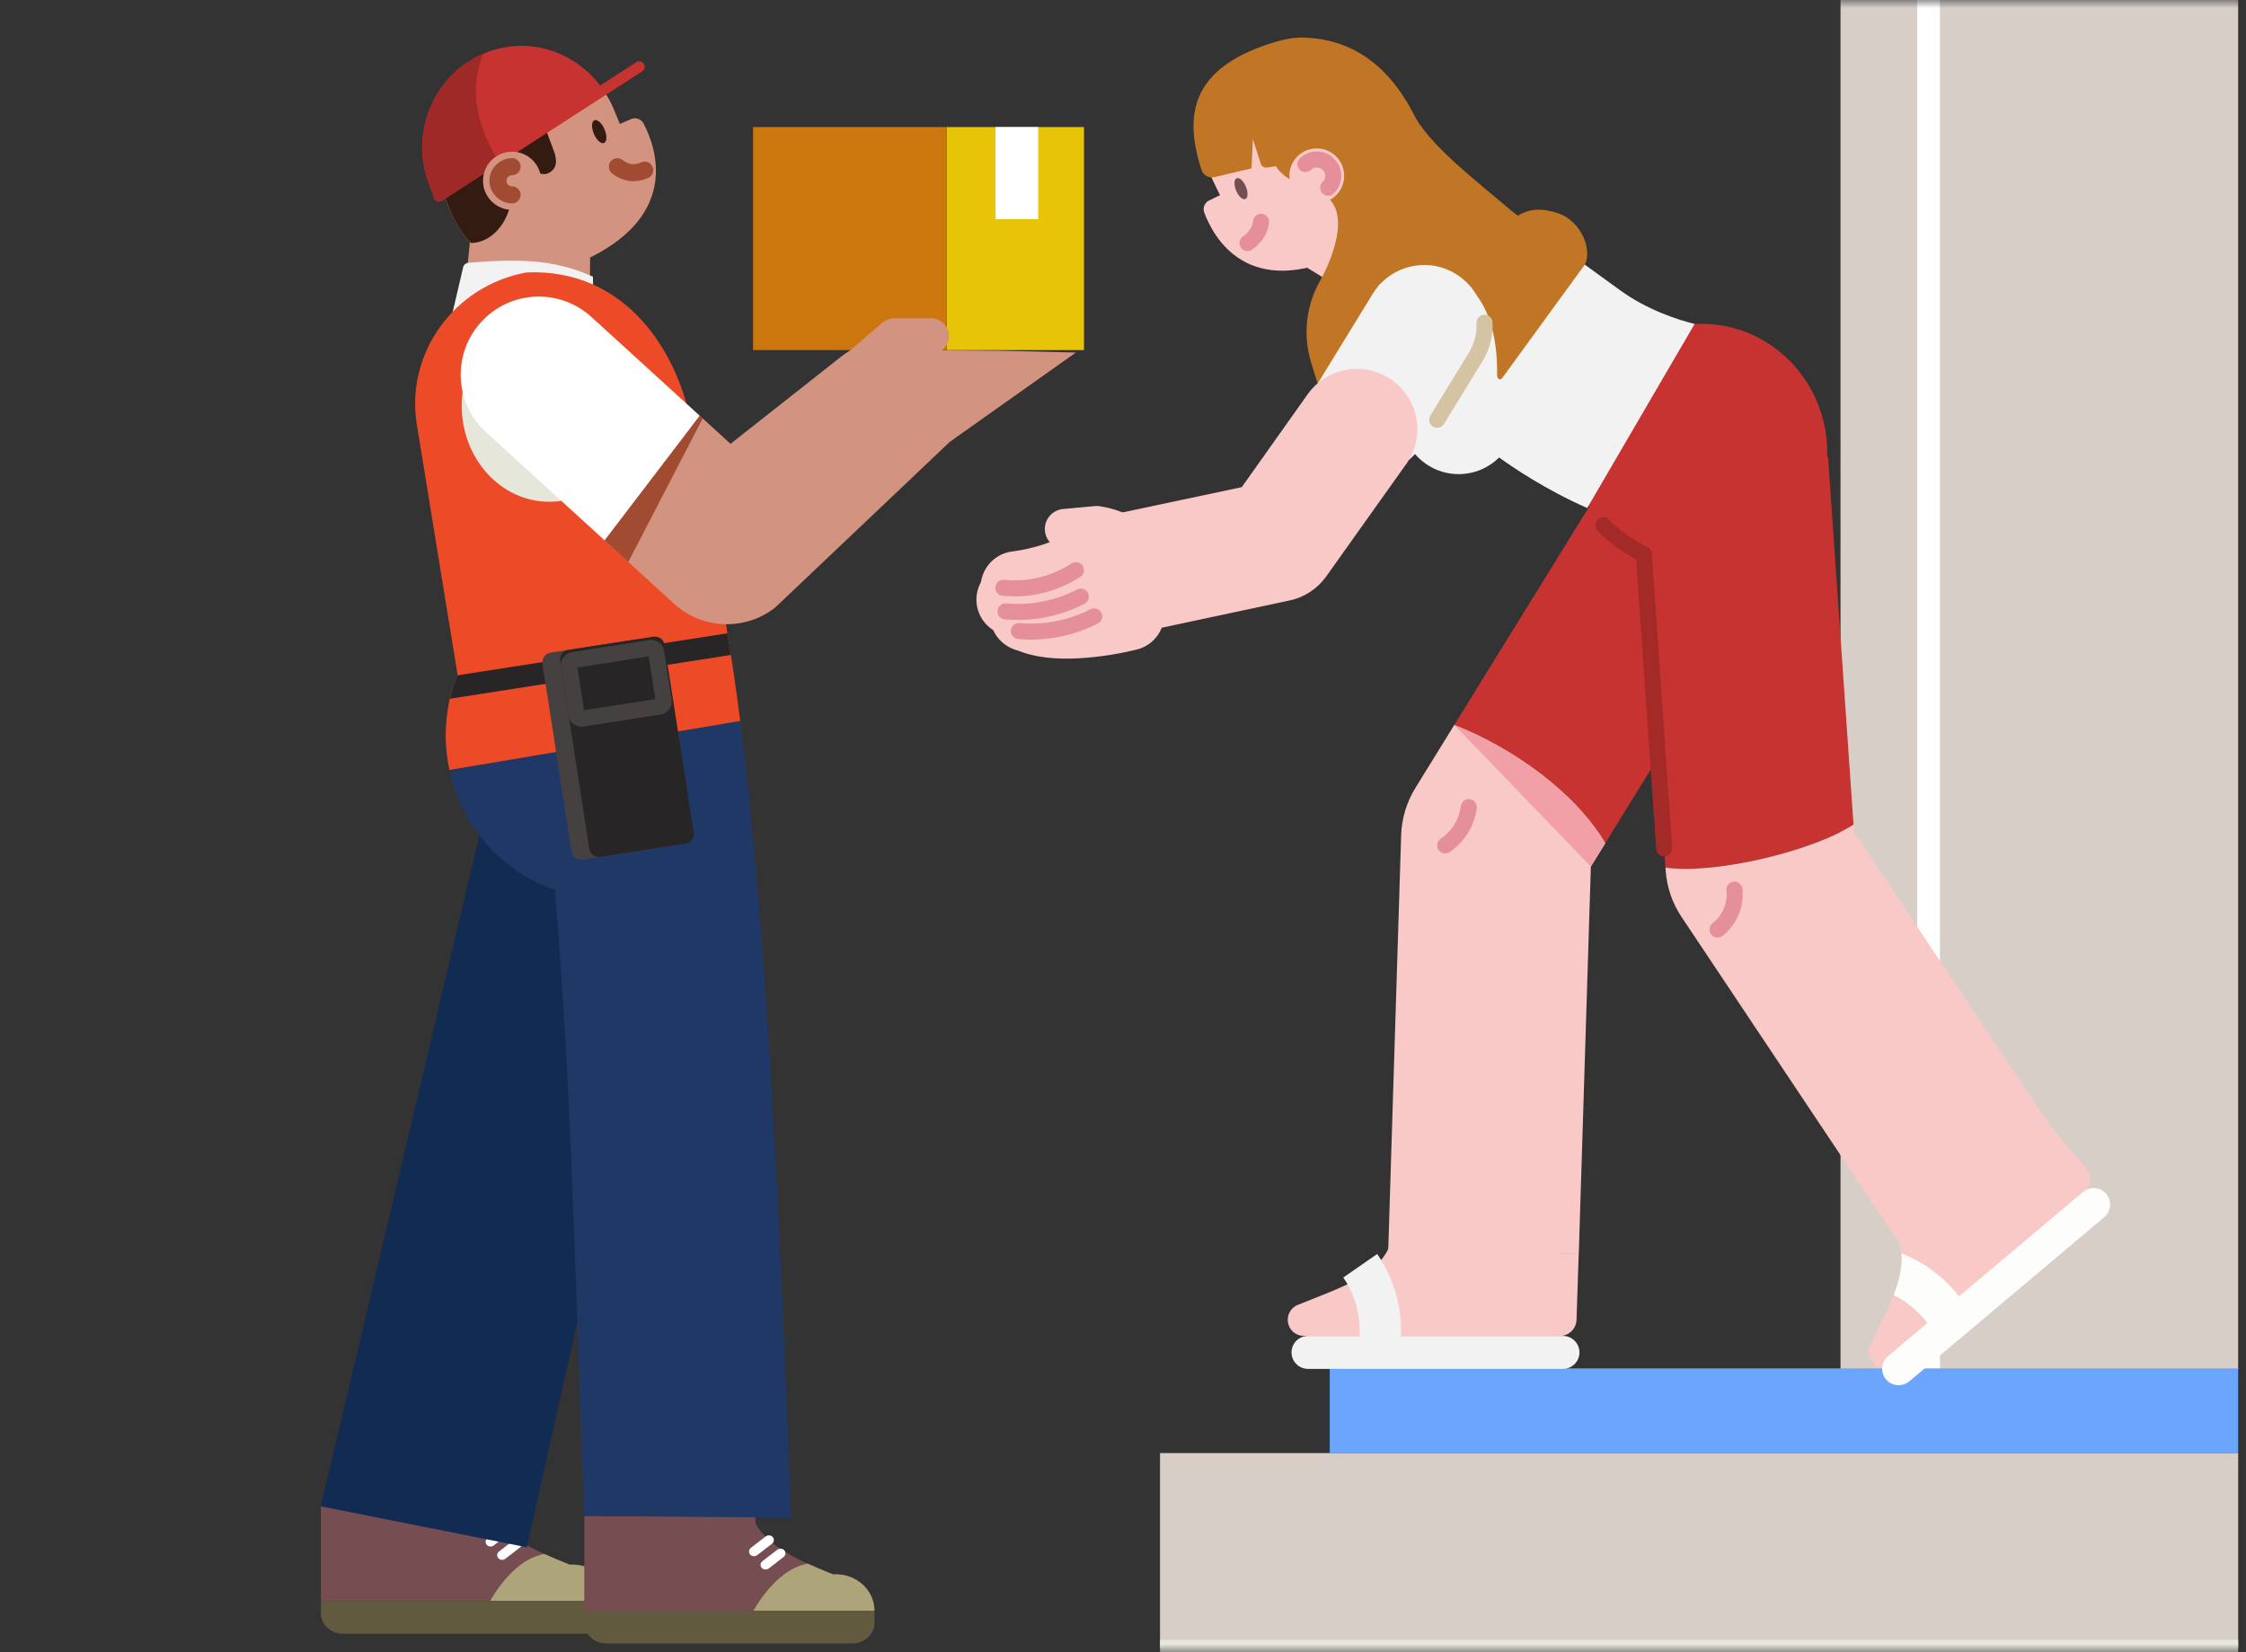 <svg width="140" height="103" viewBox="0 0 140 103" fill="none" xmlns="http://www.w3.org/2000/svg">
<rect x="0" y="0" width="140" height="103" fill="#333333" stroke="none"/>
<mask id="mask0_1_1193" style="mask-type:alpha" maskUnits="userSpaceOnUse" x="0" y="0" width="140" height="103">
<rect width="140" height="103" fill="#D9D9D9"/>
</mask>
<g mask="url(#mask0_1_1193)">
<path d="M20 93.903H30.5C30.995 95.583 33.141 96.604 35.503 97.537H35.686C37.014 97.537 38.089 98.552 38.089 99.804L20 99.807V93.903Z" fill="#764D51"/>
<path d="M30.665 95.775H27.775V93.189C27.775 92.415 28.404 91.787 29.177 91.787H29.259C30.033 91.787 30.662 92.415 30.662 93.189V95.775H30.665Z" fill="#764D51"/>
<path d="M33.933 96.873C34.434 97.103 34.963 97.321 35.503 97.537H35.686C37.014 97.537 38.089 98.552 38.089 99.804H30.541C31.244 98.617 32.404 97.147 33.93 96.87L33.933 96.873Z" fill="#ADA47A"/>
<path d="M20 100.553V99.804H38.089V100.553C38.089 101.268 37.475 101.846 36.716 101.846H21.373C20.614 101.846 20 101.268 20 100.553Z" fill="#625A3F"/>
<path d="M30.777 96.341L31.704 95.627C31.837 95.524 31.857 95.341 31.748 95.214C31.639 95.09 31.444 95.069 31.311 95.172L30.384 95.887C30.251 95.99 30.231 96.173 30.34 96.3C30.449 96.424 30.644 96.445 30.777 96.341Z" fill="white"/>
<path d="M31.497 97.174L32.424 96.459C32.557 96.356 32.577 96.173 32.468 96.046C32.359 95.922 32.164 95.901 32.031 96.005L31.104 96.719C30.972 96.822 30.951 97.005 31.06 97.132C31.169 97.256 31.364 97.277 31.497 97.174Z" fill="white"/>
<path d="M32.837 96.456L20 93.903L29.906 51.97L42.132 55.017L32.837 96.456Z" fill="#122B53"/>
<path d="M36.421 94.505H46.92C47.416 96.185 49.562 97.206 51.923 98.139H52.106C53.434 98.139 54.509 99.154 54.509 100.406H36.421V94.502V94.505Z" fill="#764D51"/>
<path d="M47.088 96.38H44.199V93.794C44.199 93.02 44.827 92.392 45.601 92.392H45.683C46.457 92.392 47.085 93.02 47.085 93.794V96.38H47.088Z" fill="#764D51"/>
<path d="M50.35 97.478C50.852 97.708 51.38 97.926 51.92 98.142H52.103C53.431 98.142 54.506 99.157 54.506 100.409H46.958C47.661 99.222 48.821 97.752 50.347 97.475L50.35 97.478Z" fill="#ADA47A"/>
<path d="M36.421 101.158V100.409H54.509V101.158C54.509 101.873 53.895 102.451 53.136 102.451H37.79C37.032 102.451 36.418 101.873 36.418 101.158H36.421Z" fill="#625A3F"/>
<path d="M47.198 96.946L48.125 96.232C48.257 96.129 48.278 95.946 48.169 95.819C48.06 95.695 47.865 95.674 47.732 95.777L46.805 96.492C46.672 96.595 46.652 96.778 46.761 96.905C46.87 97.029 47.065 97.05 47.198 96.946Z" fill="white"/>
<path d="M47.917 97.776L48.844 97.062C48.977 96.958 48.998 96.775 48.889 96.648C48.779 96.524 48.585 96.504 48.452 96.607L47.525 97.321C47.392 97.425 47.371 97.608 47.481 97.735C47.59 97.859 47.785 97.879 47.917 97.776Z" fill="white"/>
<path d="M28.02 48C28.787 51.604 31.361 54.373 34.584 55.474C35.591 66.998 35.892 80.579 36.42 94.505L49.314 94.609C48.632 76.573 47.82 58.116 46.144 44.942L28.02 47.997V48Z" fill="#203866"/>
<path d="M36.778 16.047V18.925H28.906L29.16 16.387L29.29 15.073C28.8 14.55 28.395 13.931 28.106 13.225L27.604 11.991L37.599 5.613C37.862 5.984 38.089 6.392 38.272 6.835L38.635 7.726L39.346 7.422C39.636 7.298 39.966 7.422 40.117 7.702C40.858 9.113 42.401 13.269 36.784 16.053L36.778 16.047Z" fill="#D39381"/>
<path d="M28.106 13.222C28.41 13.966 28.844 14.616 29.366 15.153C30.783 15.114 31.919 13.644 31.919 11.835C31.919 10.997 31.672 10.229 31.267 9.645L27.601 11.986L28.106 13.222Z" fill="#341B12"/>
<path d="M34.299 10.728C33.971 10.955 33.525 10.873 33.298 10.548L31.456 9.35L33.897 7.714L34.591 9.601C34.739 10.22 34.623 10.507 34.296 10.731L34.299 10.728Z" fill="#341B12"/>
<path d="M37.652 8.915C37.835 8.838 37.849 8.457 37.683 8.066C37.517 7.674 37.234 7.419 37.051 7.496C36.868 7.574 36.854 7.954 37.02 8.346C37.186 8.738 37.468 8.993 37.652 8.915Z" fill="#341B12"/>
<path d="M40.131 3.978C40.028 3.818 39.818 3.774 39.659 3.877L37.404 5.335C35.739 3.113 32.767 2.218 30.122 3.349C26.972 4.695 25.485 8.402 26.798 11.629L27.017 12.16L27.034 12.148C27.014 12.237 27.026 12.331 27.079 12.414C27.144 12.514 27.253 12.57 27.365 12.57C27.43 12.57 27.492 12.553 27.551 12.514L40.028 4.45C40.187 4.347 40.232 4.137 40.128 3.978H40.131Z" fill="#C73330"/>
<path d="M26.801 11.625L27.02 12.157L27.037 12.145C27.017 12.233 27.029 12.328 27.082 12.411C27.147 12.511 27.256 12.567 27.368 12.567C27.433 12.567 27.495 12.549 27.554 12.511L31.173 10.17C30.284 8.845 28.956 6.185 30.122 3.343C26.972 4.689 25.485 8.396 26.798 11.622L26.801 11.625Z" fill="#9E2926"/>
<path d="M31.919 13.081C32.92 13.081 33.732 12.269 33.732 11.268C33.732 10.267 32.92 9.456 31.919 9.456C30.919 9.456 30.107 10.267 30.107 11.268C30.107 12.269 30.919 13.081 31.919 13.081Z" fill="#D39381"/>
<path d="M31.92 12.148C31.436 12.148 31.04 11.755 31.04 11.268C31.04 10.781 31.433 10.389 31.92 10.389" stroke="#A14B32" stroke-width="1.06" stroke-linecap="round" stroke-linejoin="round"/>
<path d="M38.481 10.392C38.971 10.775 39.526 10.896 40.188 10.607" stroke="#A14B32" stroke-width="1.06" stroke-linecap="round" stroke-linejoin="round"/>
<path d="M36.994 18.922L28.221 19.433L28.865 16.682C28.888 16.532 29.009 16.413 29.16 16.387C29.169 16.387 29.18 16.381 29.192 16.381C32.28 16.127 34.494 16.168 36.781 17.172C36.84 17.199 36.899 17.225 36.958 17.252L36.994 18.922Z" fill="#F2F2F2"/>
<path d="M45.3 39.222H45.309L43.107 26.565C42.319 22.04 39.066 16.709 32.817 16.983C28.265 17.813 25.222 22.09 25.998 26.562L28.519 42.044C27.825 43.764 27.592 45.704 27.949 47.675C27.97 47.785 27.997 47.891 28.017 47.997L46.141 44.942C45.881 42.9 45.601 40.987 45.297 39.222H45.3Z" fill="#ED4B28"/>
<path d="M34.239 31.279C37.255 31.279 39.7 28.595 39.7 25.284C39.7 21.973 37.255 19.289 34.239 19.289C31.223 19.289 28.779 21.973 28.779 25.284C28.779 28.595 31.223 31.279 34.239 31.279Z" fill="#E7E6DA"/>
<path d="M45.563 40.83C45.492 40.37 45.418 39.921 45.341 39.478L28.498 42.102C28.312 42.572 28.162 43.059 28.047 43.558L45.563 40.827V40.83Z" fill="#272525"/>
<path d="M39.626 39.864L34.317 40.687C33.987 40.739 33.761 41.048 33.812 41.378L35.628 53.083C35.679 53.414 35.989 53.64 36.319 53.589L41.627 52.765C41.958 52.714 42.184 52.404 42.133 52.074L40.316 40.369C40.265 40.039 39.956 39.812 39.626 39.864Z" fill="#454141"/>
<path d="M40.731 39.69L35.423 40.514C35.093 40.565 34.866 40.874 34.918 41.205L36.734 52.91C36.785 53.24 37.094 53.466 37.425 53.415L42.733 52.591C43.063 52.54 43.29 52.231 43.238 51.901L41.422 40.195C41.371 39.865 41.062 39.639 40.731 39.69Z" fill="#272525"/>
<path d="M40.549 40.398L35.719 41.148C35.553 41.174 35.44 41.329 35.465 41.495L35.938 44.543C35.964 44.709 36.119 44.823 36.285 44.797L41.116 44.047C41.282 44.022 41.395 43.866 41.369 43.7L40.897 40.652C40.871 40.486 40.715 40.373 40.549 40.398Z" stroke="#454141" stroke-miterlimit="10"/>
<path d="M67.568 7.921H59.013V21.824H67.568V7.921Z" fill="#E7C408"/>
<path d="M59.01 7.921H46.941V21.824H59.01V7.921Z" fill="#CC760E"/>
<path d="M64.713 7.921H62.054V13.665H64.713V7.921Z" fill="white"/>
<path d="M36.863 19.761C34.877 17.948 31.798 18.09 29.989 20.076C28.176 22.063 28.318 25.142 30.305 26.951L37.693 33.69L43.62 25.921L36.863 19.758V19.761Z" fill="white"/>
<path d="M59.25 23.055C57.585 20.944 54.524 20.584 52.414 22.246L45.536 27.668L43.62 25.921L37.693 33.69L42.029 37.645C42.956 38.489 44.131 38.915 45.309 38.915C46.371 38.915 47.437 38.569 48.322 37.87L59.226 27.524C61.337 25.859 60.912 25.165 59.247 23.055H59.25Z" fill="#D39381"/>
<path d="M39.163 35.033L43.8 26.086L43.62 25.924L37.693 33.69L39.163 35.033Z" fill="#A14B32"/>
<path d="M53.508 23.97C53.196 23.97 52.886 23.84 52.667 23.583C52.269 23.117 52.322 22.417 52.785 22.019L55.005 20.112C55.206 19.938 55.462 19.843 55.728 19.843H58.045C58.659 19.843 59.155 20.339 59.155 20.953C59.155 21.567 58.659 22.063 58.045 22.063H56.139L54.232 23.701C54.022 23.881 53.765 23.97 53.508 23.97Z" fill="#D39381"/>
<path d="M57.098 21.824L62.37 21.865L67.063 21.977L59.229 27.524L57.098 21.824Z" fill="#D39381"/>
<path d="M139.511 -14.803H114.725V85.383H139.511V-14.803Z" fill="#D7CEC8"/>
<path d="M120.212 85.383V-14.803" stroke="white" stroke-width="1.42" stroke-miterlimit="10"/>
<path d="M139.51 85.306H82.887V90.584H139.51V85.306Z" fill="#6BA5FE"/>
<path d="M139.513 90.584H72.308V102.725H139.513V90.584Z" fill="#D7CEC8"/>
<path d="M139.511 102.722H72.308" stroke="#E7E6DA" stroke-miterlimit="10"/>
<path d="M99.125 31.475L90.65 45.192C94.358 46.638 98.224 49.449 100.06 52.563L109.231 37.718L99.125 31.475Z" fill="#C73330"/>
<path d="M90.65 45.192L88.221 49.127C87.675 50.012 87.371 51.025 87.338 52.064L86.526 78.136L98.41 78.172L99.163 54.021L100.063 52.566C98.23 49.451 94.36 46.641 90.653 45.195L90.65 45.192Z" fill="#F8C9C7"/>
<path d="M90.65 45.192L99.16 54.018L100.06 52.562C98.227 49.448 94.358 46.638 90.65 45.192Z" fill="#F2A0A8"/>
<path d="M97.23 83.279H81.273C80.718 83.279 80.269 82.83 80.269 82.275C80.269 81.868 80.517 81.499 80.895 81.345C83.433 80.309 85.712 79.639 86.571 77.788L98.405 78.172L98.269 82.284C98.245 82.842 97.788 83.282 97.23 83.282V83.279Z" fill="#F8C9C7"/>
<path d="M97.422 83.279H81.535C80.966 83.279 80.505 83.739 80.505 84.308C80.505 84.876 80.966 85.336 81.535 85.336H97.422C97.991 85.336 98.452 84.876 98.452 84.308C98.452 83.739 97.991 83.279 97.422 83.279Z" fill="#F2F2F2"/>
<path d="M87.188 84.471L84.658 83.993C84.939 82.508 84.593 80.882 83.731 79.639L85.845 78.172C87.111 79.996 87.601 82.293 87.188 84.474V84.471Z" fill="#F2F2F2"/>
<path d="M91.556 50.316C91.432 51.273 90.883 52.164 90.083 52.701" stroke="#E58F9B" stroke-linecap="round" stroke-linejoin="round"/>
<path d="M115.536 51.417L113.948 28.476H113.892C113.892 28.391 113.898 28.302 113.898 28.214C113.898 23.78 110.385 20.185 106.055 20.185C101.725 20.185 98.212 23.78 98.212 28.214C98.212 31.346 99.91 33.24 102.463 34.563L103.812 54.083C106.793 54.517 112.818 53.123 115.533 51.417H115.536Z" fill="#C73330"/>
<path d="M99.939 32.739C100.621 33.459 101.48 34.052 102.466 34.563L103.732 52.887" stroke="#A32A27" stroke-linecap="round" stroke-linejoin="round"/>
<path d="M129.953 74.299L118.157 85.044C117.747 85.419 117.112 85.389 116.738 84.979C116.566 84.79 116.478 84.548 116.478 84.303C116.478 84.155 116.507 84.008 116.575 83.869C117.732 81.44 118.943 79.439 118.405 77.523L104.812 57.156C104.237 56.297 103.897 55.299 103.827 54.269L103.815 54.083C106.793 54.517 112.821 53.124 115.536 51.417L115.569 51.875L127.724 70.09L130.05 72.865C130.41 73.29 130.366 73.925 129.953 74.299Z" fill="#F8C9C7"/>
<path d="M118.52 78.134C118.6 78.969 118.39 79.825 118.036 80.731C119.028 81.224 119.89 82.004 120.456 82.948L122.387 81.192C121.439 79.814 120.082 78.739 118.52 78.134Z" fill="#FDFDFB"/>
<path d="M129.838 74.306L117.686 84.539C117.251 84.905 117.194 85.554 117.56 85.989C117.926 86.424 118.576 86.479 119.011 86.112L131.163 75.879C131.598 75.513 131.654 74.864 131.288 74.429C130.922 73.995 130.273 73.939 129.838 74.306Z" fill="#FDFDFB"/>
<path d="M108.112 55.461C108.222 56.397 107.805 57.374 107.061 57.947" stroke="#E58F9B" stroke-linecap="round" stroke-linejoin="round"/>
<path d="M81.264 10.76L88.776 15.379" stroke="#F8C9C7" stroke-width="9.88" stroke-linecap="round" stroke-linejoin="round"/>
<path d="M86.89 7.894L86.096 6.255C84.694 3.369 81.216 2.164 78.33 3.566C75.443 4.968 74.238 8.446 75.641 11.332L76.048 12.168L75.366 12.498C75.088 12.634 74.956 12.956 75.065 13.248C75.62 14.751 77.751 18.791 83.953 15.801L83.923 15.784C84.018 15.745 84.112 15.701 84.204 15.657C87.09 14.255 88.295 10.777 86.893 7.891L86.89 7.894Z" fill="#F8C9C7"/>
<path d="M88.064 7.005L84.112 13.068C82.12 11.976 80.059 11.338 79.534 10.358L78.97 10.444C78.802 10.467 78.642 10.37 78.589 10.208L78.096 8.661L78.011 10.494L75.706 11.04C75.357 11.123 74.997 10.925 74.888 10.583C73.813 7.226 74.138 4.189 79.569 2.592C80.124 2.43 80.697 2.324 81.272 2.341C84.133 2.436 86.429 3.912 88.064 7.005Z" fill="#C17625"/>
<path d="M105.63 20.196L98.936 31.67C96.338 30.527 94.275 29.122 93.413 28.497L87.031 23.865C84.156 21.779 83.519 17.752 85.603 14.877C87.689 12.005 91.716 11.365 94.591 13.452L100.969 18.083C102.679 19.326 104.609 19.945 105.63 20.193V20.196Z" fill="#F2F2F2"/>
<path d="M90.922 29.557C90.231 29.557 89.534 29.359 88.921 28.943C87.285 27.836 86.857 25.613 87.964 23.981L92.268 17.623C93.375 15.987 95.597 15.559 97.23 16.666C98.865 17.773 99.293 19.996 98.186 21.628L93.882 27.986C93.192 29.008 92.067 29.557 90.919 29.557H90.922Z" fill="#F2F2F2"/>
<path d="M77.626 12.408C77.794 12.339 77.808 11.992 77.659 11.634C77.51 11.276 77.254 11.042 77.087 11.111C76.919 11.181 76.905 11.528 77.054 11.886C77.203 12.244 77.459 12.478 77.626 12.408Z" fill="#764D51"/>
<path d="M97.041 13.266C95.84 12.891 95.184 13.115 94.591 13.452C91.949 11.22 88.944 8.927 88.065 7.008L82.819 12.368C84.378 13.832 82.326 17.436 82.326 17.436C81.408 19.001 81.193 20.878 81.73 22.608L82.247 24.279L85.984 17.741L87.288 17.091C90.506 16.126 93.401 18.009 93.319 23.396C93.316 23.606 93.499 23.741 93.629 23.579L98.785 16.498C99.252 15.645 98.626 13.761 97.041 13.266Z" fill="#C17625"/>
<path d="M82.078 12.672C83.022 12.672 83.787 11.907 83.787 10.963C83.787 10.02 83.022 9.254 82.078 9.254C81.134 9.254 80.369 10.02 80.369 10.963C80.369 11.907 81.134 12.672 82.078 12.672Z" fill="#F8C9C7"/>
<path d="M81.37 10.228C81.778 9.836 82.424 9.847 82.817 10.255C83.209 10.662 83.197 11.309 82.79 11.701" stroke="#E58F9B" stroke-linecap="round" stroke-linejoin="round"/>
<path d="M85.396 29.551C84.726 29.551 84.044 29.37 83.43 28.996C81.659 27.909 81.101 25.589 82.191 23.818L85.567 18.316C86.654 16.545 88.974 15.99 90.745 17.076C92.516 18.163 93.074 20.483 91.984 22.254L88.608 27.756C87.896 28.913 86.662 29.553 85.396 29.553V29.551Z" fill="#F2F2F2"/>
<path d="M92.537 20.12C92.569 20.843 92.392 21.587 91.984 22.251L89.582 26.168" stroke="#D4C4A3" stroke-linecap="round" stroke-linejoin="round"/>
<path d="M87.628 28.963L82.654 35.953C82.105 36.711 81.296 37.24 80.381 37.432L71.482 39.33C71.482 39.33 69.374 39.879 67.231 39.976L65.988 34.3L69.941 31.95L77.403 30.368L81.526 24.556C82.743 22.871 85.098 22.49 86.784 23.706C88.469 24.922 88.85 27.275 87.634 28.96L87.628 28.963Z" fill="#F8C9C7"/>
<path d="M77.763 15.149C78.132 14.892 78.554 14.429 78.604 13.83" stroke="#E58F9B" stroke-linecap="round" stroke-linejoin="round"/>
<path d="M66.378 32.976L68.365 32.793C69.728 33.014 70.552 33.569 70.832 34.455" stroke="#F8C9C7" stroke-width="2.5" stroke-linecap="round" stroke-linejoin="round"/>
<path d="M63.374 36.61C64.77 36.442 66.836 35.881 68.064 34.919" stroke="#F8C9C7" stroke-width="4.5" stroke-linecap="round" stroke-linejoin="round"/>
<path d="M64.102 38.37C65.542 39.167 68.727 38.71 70.321 38.306" stroke="#F8C9C7" stroke-width="4.5" stroke-linecap="round" stroke-linejoin="round"/>
<path d="M63.113 37.379C64.743 37.553 66.431 37.113 67.765 36.16" stroke="#F8C9C7" stroke-width="4.5" stroke-linecap="round" stroke-linejoin="round"/>
<path d="M63.966 38.359C65.596 38.533 67.284 38.093 68.618 37.14" stroke="#F8C9C7" stroke-width="4.5" stroke-linecap="round" stroke-linejoin="round"/>
<path d="M62.544 36.644C64.117 36.806 65.74 36.41 67.066 35.546" stroke="#E58F9B" stroke-linecap="round" stroke-linejoin="round"/>
<path d="M62.679 38.114C64.288 38.258 65.935 37.937 67.373 37.196" stroke="#E58F9B" stroke-linecap="round" stroke-linejoin="round"/>
<path d="M63.512 39.339C65.121 39.483 66.768 39.162 68.205 38.421" stroke="#E58F9B" stroke-linecap="round" stroke-linejoin="round"/>
</g>
</svg>
